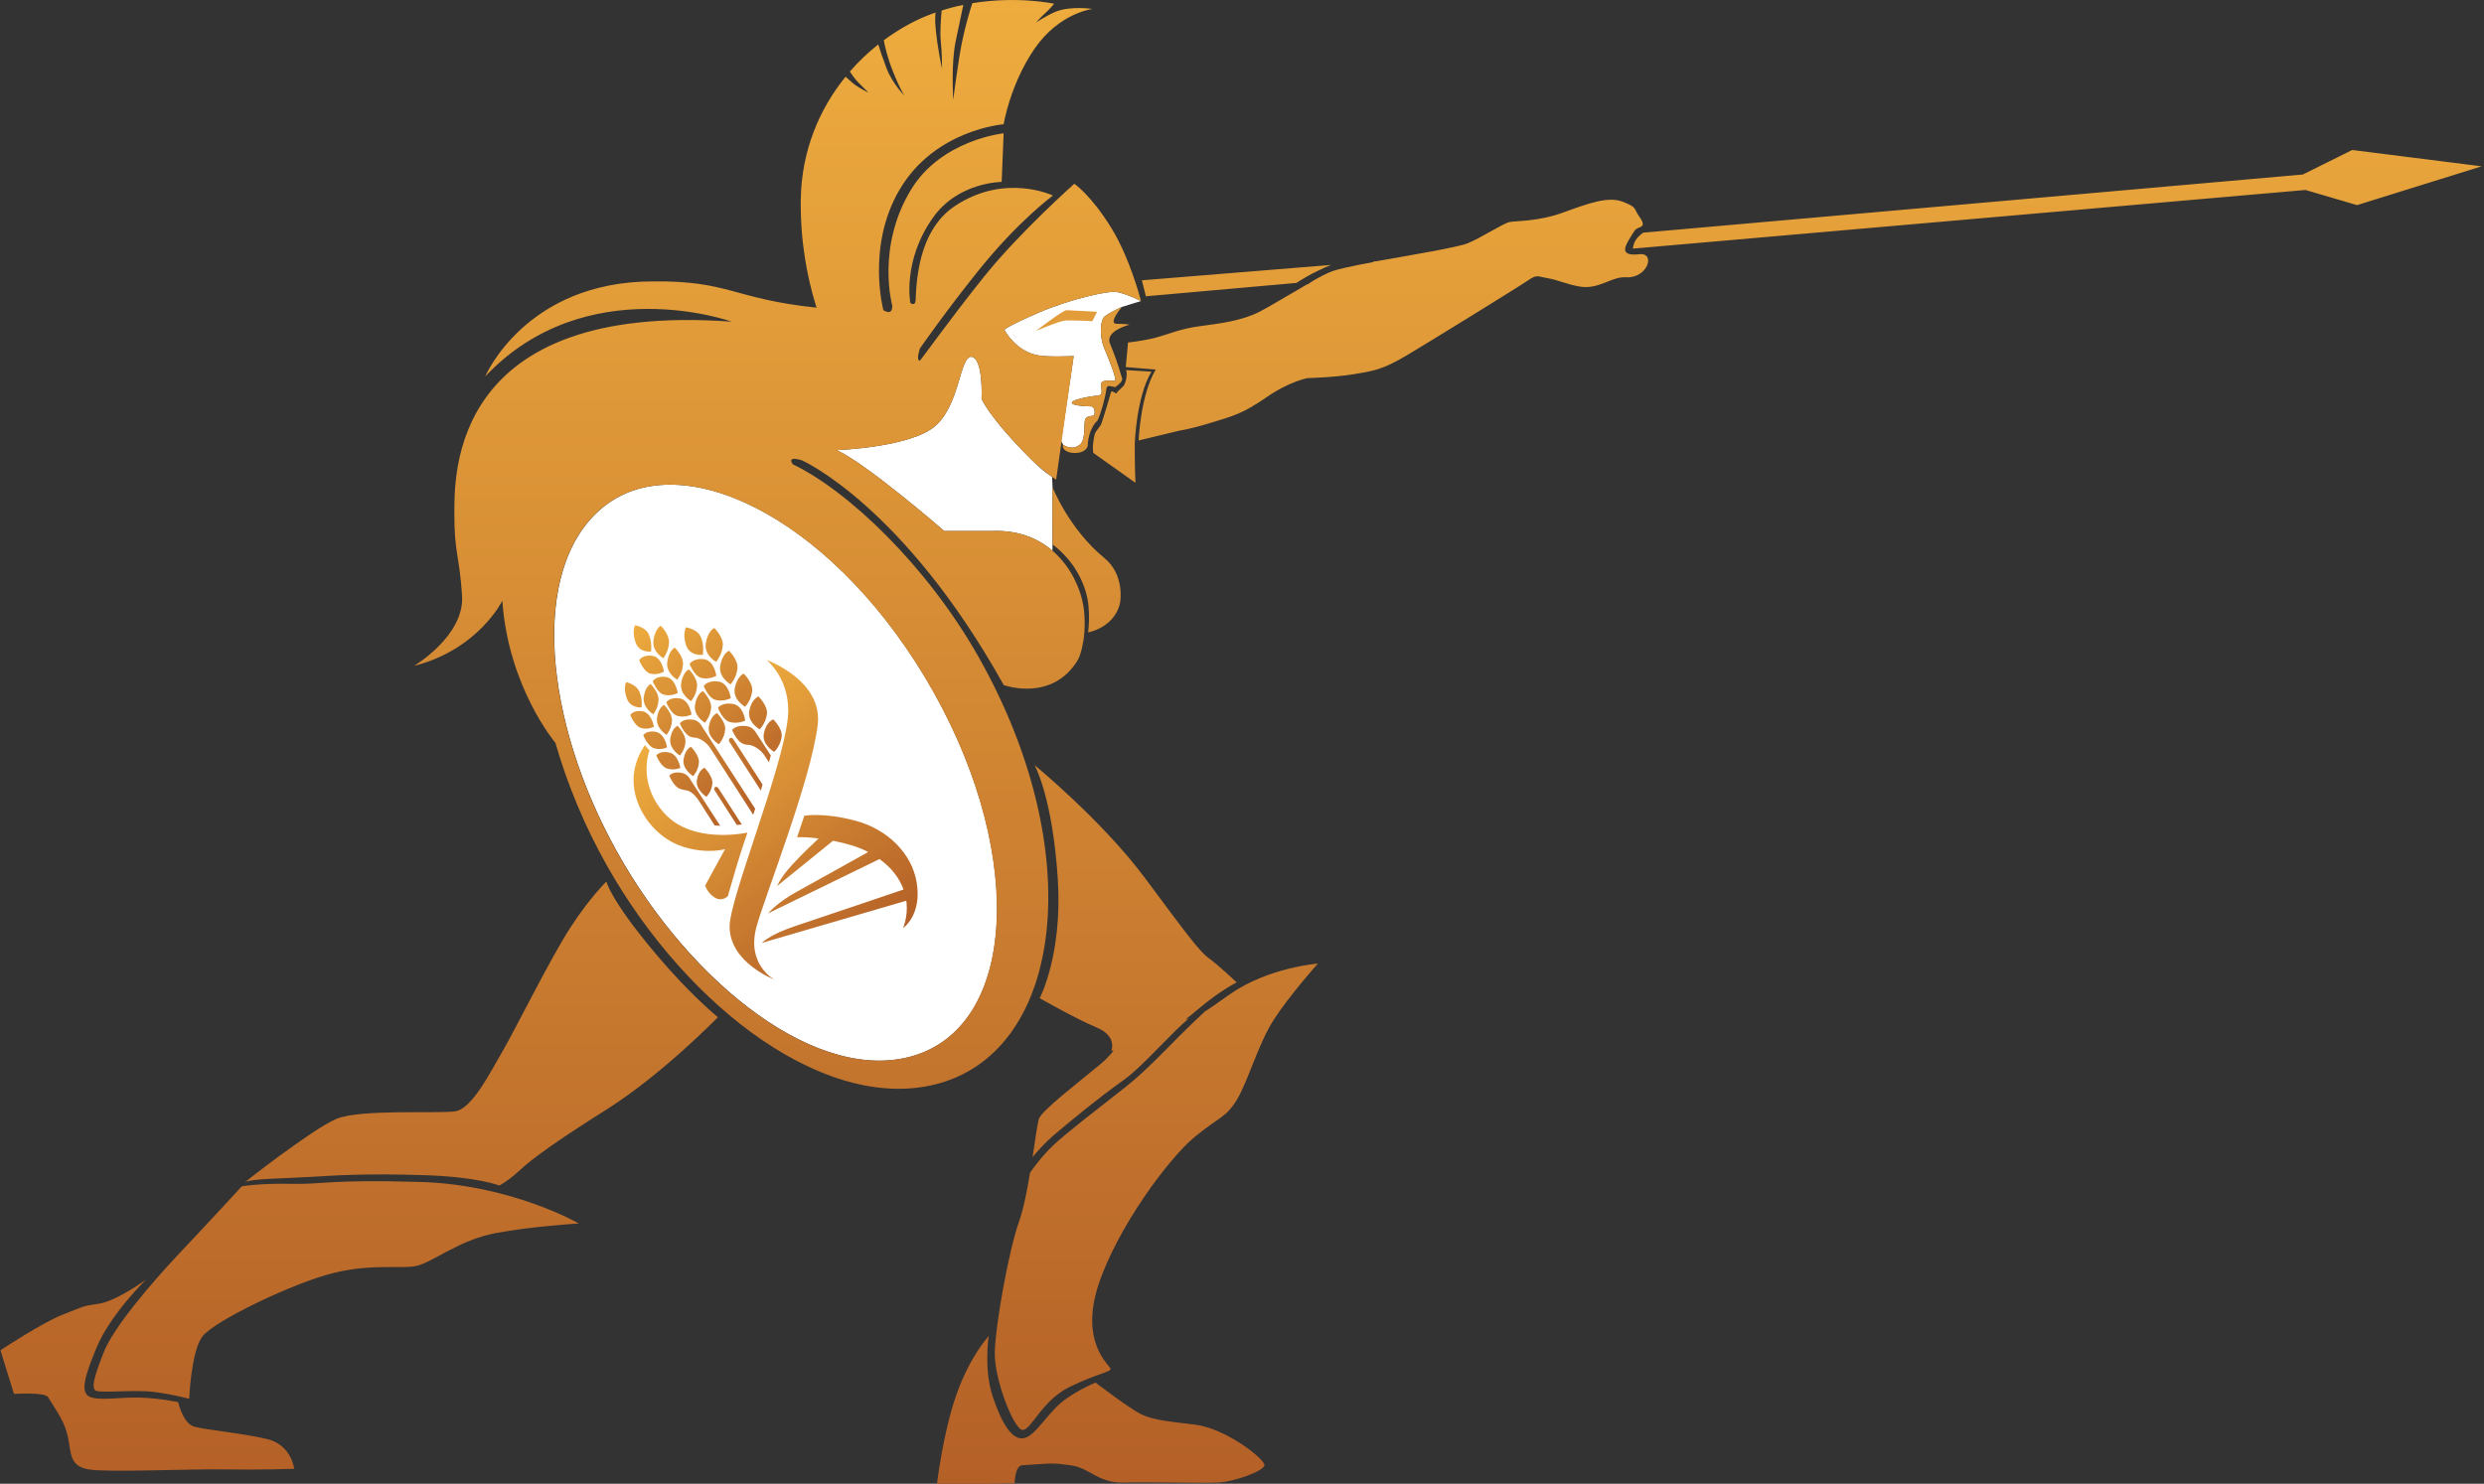 <?xml version="1.0"?>
<svg xmlns="http://www.w3.org/2000/svg" width="200" height="119.5" viewBox="0 0 200 119.5">
  <rect x="0" y="0" width="200" height="119.5" fill="#333333" stroke="none"/>
  <path fill-rule="evenodd" clip-rule="evenodd" fill="#FFF" d="M48.377 41c-5.748 4.942-4.553 17.058 1.27 27.537 5.995 10.796 16.358 18.894 24.05 16.45 8.43-2.678 8.84-17.047.77-30.468C66.632 41.49 54.57 35.677 48.377 41m37.23-5.168c.347.21.847.363 1.313 0 .462-.356.355-1.293.413-1.86.05-.57.567-.41.722-.516.154-.106.1-.726-.207-.726s-1.605-.048-1.548-.308c.048-.26 1.548-.517 2.115-.572.572-.048.058-.88.312-1.082.26-.21.827-.058 1.034-.105.208-.048-.514-1.808-.88-2.688-.36-.88-.307-2.173.054-2.48.36-.313 1.395-.775 1.395-.775l1.538-.476s-1.25-.625-1.986-.73c-.726-.107-3.86.626-6.254 1.667-2.4 1.04-2.768 1.362-2.768 1.362s.885 1.77 2.768 2.085c.883.146 2.82.05 2.82.05l-1.01 6.836.17.32zm-.86 3.414l-.038-.836c-.713-.49-1.08-.813-1.708-1.438-3.396-3.39-3.968-4.852-3.968-4.852s.16-3.285-.832-3.39c-.933 0-.904 3.8-2.868 5.552-1.965 1.76-7.964 1.97-7.964 1.97 2.48 1.14 8.654 6.515 8.654 6.515h3.86c2.103-.086 3.694.592 4.857 1.59l.007-5.11z"/>
  <linearGradient id="a" gradientUnits="userSpaceOnUse" x1="99.924" x2="99.924" y2="119.559">
    <stop offset="0" stop-color="#EEAC3E"/>
    <stop offset="1" stop-color="#B46027"/>
  </linearGradient>
  <path fill-rule="evenodd" clip-rule="evenodd" fill="url(#a)" d="M189.782 16.52l-4.155-1.22-54.157 4.724s.03-.395.25-.72c.217-.32.582-.566.582-.566l53.113-4.684 3.978-1.974 10.416 1.315-10.028 3.125zm-98.96 11.065s1.095-.11 2.144-.368c1.038-.265 2.03-.733 3.597-.94 1.562-.212 3.338-.414 4.8-1.145.84-.428 2.428-1.4 3.865-2.222l.05-.007s.11-.075.292-.185c.024-.012.048-.03.067-.043h-.01c.442-.264 1.197-.695 1.804-.885.904-.28 3.203-.697 3.203-.697l-.11-.03.308-.023c2.814-.5 6.565-1.128 7.33-1.443 1.145-.466 2.866-1.616 3.395-1.717.52-.103 2.3-.03 4.318-.77 2.015-.73 3.593-1.322 4.79-.86 1.188.457.842.536 1.322 1.188.548.738.173.825-.087.923-.265.107-.317.242-.75.953-.457.77-.553 1.313.852 1.16 1.327-.15.658 1.96-1.082 1.857-1.212-.075-2.18 1.046-3.818.733-1.087-.21-1.68-.524-2.496-.66-.827-.13-.812-.35-1.645.222-.838.572-7.772 4.847-9.705 6-1.93 1.144-2.66 1.247-4.227 1.506-1.563.266-3.75.32-3.75.32s-1.463.258-3.34 1.564c-1.88 1.306-2.716 1.508-4.433 2.032-1.727.53-2.51.627-2.51.627l-3.318.8s.135-3.637 1.375-5.712l-2.41-.2.18-1.975zm1.12-5.01l15.224-1.237c-.298.12-.615.255-.952.42-.808.383-1.434.768-1.832 1.028L92.26 23.863l-.32-1.287zm-6.2 3.245c-.5.043-2.334.837-2.334.837s2.166-1.673 2.46-1.673c.293 0 2.462.13 2.462.13l-.375.75s-1.712-.087-2.213-.044zm-11.664 2.226s-.338.918-.033 1.015c.04.044 2.366-3.27 5.216-6.815 2.853-3.55 7.238-7.447 7.238-7.447s1.35.904 3.005 3.602c1.5 2.448 2.366 5.843 2.366 5.843s-1.25-.625-1.987-.73c-.726-.107-3.86.626-6.254 1.667-2.402 1.04-2.77 1.36-2.77 1.36s.886 1.77 2.77 2.086c.882.146 2.82.05 2.82.05l-1.414 9.96c-.712-.484-1.407-1.04-2.034-1.665-3.396-3.39-3.968-4.85-3.968-4.85s.16-3.286-.832-3.39c-.933 0-.904 3.798-2.868 5.55-1.965 1.76-7.964 1.97-7.964 1.97 2.48 1.14 8.654 6.516 8.654 6.516h3.86c5.07-.207 7.204 4.032 7.41 6.516.213 2.477-.48 3.818-.48 3.818-2.067 3.505-5.996 2.073-5.996 2.073-8.07-14.48-16.242-18.098-16.242-18.098s-1.28-.426-.738.32c4.448 2.13 10.794 8.165 14.937 15.484 8.83 15.594 6.877 31.5-3.09 34.353-8.903 2.55-20.24-5.91-26.775-17.446-1.81-3.198-3.225-6.593-4.187-9.954 0 0-3.794-4.482-4.275-11.448 0 0-1.933 3.932-7.104 5.24 0 0 4.068-2.415 3.86-5.65-.208-3.244-.62-3.38-.62-6.555 0-3.17-.357-17.158 22.338-15.514 0 0-11.72-4.21-19.853 4.412 0 0 3.237-7.655 13.512-7.655 6.136-.067 6.417 1.4 13.17 2.118l-.098-.314-.017-.055c-.623-2.062-1.207-4.936-1.16-8.357.06-3.897 1.485-7.264 3.608-9.877.122.108.312.274.548.486.418.38 1.294.796 1.294.796s-.29-.296-.794-.796c-.312-.313-.558-.676-.702-.904.7-.806 1.468-1.54 2.283-2.183.104.34.33 1.027.656 1.89.47 1.255 1.456 2.24 1.456 2.24s-.31-.413-.938-1.98c-.438-1.09-.64-2.015-.727-2.486 1.047-.772 2.148-1.415 3.283-1.896.296-.125.592-.235.883-.336-.03.235-.05.623.004 1.22.156 1.725.52 3.29.52 3.29s0-1.302-.105-2.245c-.077-.71.024-1.895.074-2.428.59-.188 1.175-.34 1.742-.452-.137.654-.375 1.8-.615 2.938-.365 1.718-.204 4.377-.204 4.64 0 .256.153-1.2.517-3.495.332-2.078.92-3.896 1.03-4.222C81.93-.34 84.876.3 84.876.3s-.375.45-.683.725c-.41.368-.78.79-.78.79s.925-.614 1.617-.884c1.203-.47 2.925-.21 2.925-.21s-2.66.312-4.644 3.184c-1.98 2.866-2.502 6.102-2.502 6.102s-5.53.414-8.38 5.268c-2.683 4.562-1.305 9.7-1.305 9.7s.75.53.716-.363c0 0-1.31-4.695 1.51-9.335 2.445-4.03 7.458-4.542 7.458-4.542l-.158 3.915s-3.496.005-5.525 2.87c-2.486 3.5-1.828 6.883-1.828 6.883s.414.323.43-.28c.078-2.614.644-5.864 3.17-7.538 4.037-2.678 7.88-.836 7.88-.836s-2.79 2.043-6.002 6.05c-2.665 3.317-4.696 6.25-4.696 6.25M48.362 41c-5.75 4.942-4.555 17.058 1.265 27.537 5.997 10.796 16.36 18.894 24.054 16.45 8.428-2.678 8.84-17.047.765-30.468C66.613 41.49 54.557 35.677 48.363 41zm.467 30s.278 1.466 4.104 5.98c2.7 3.194 4.87 4.944 4.87 4.944s-4.452 4.588-8.975 7.44c-4.003 2.52-5.983 3.96-6.955 4.865s-1.67 1.254-1.67 1.254-1.67-.697-6.048-.836c-4.387-.145-6.957 0-9.186.14-1.872.12-4.798.14-5.212.413-.418.284 5.353-4.24 7.3-5.077 1.948-.827 8.206-.41 9.6-.62 1.392-.207 2.92-3.343 3.827-4.872.904-1.528 3.895-7.578 5.494-10.01 1.6-2.438 2.85-3.62 2.85-3.62zM23.424 95.346c2.664.053 3.03-.366 10.383-.154 7.355.207 12.8 3.347 12.8 3.347s-3.685.212-6.678.77c-2.99.558-5.08 2.36-6.4 2.646-1.32.278-3.406-.212-6.61.553-3.196.764-9.73 3.894-10.64 5.15-.902 1.25-1.045 5.005-1.045 5.005s-1.18-.347-2.85-.558c-1.67-.207-4.447.144-4.73-.14-.277-.28-.068-1.106.7-3.06.764-1.95 3.755-5.495 6.186-8.068 2.438-2.573 4.923-5.286 4.923-5.286s1.303-.26 3.96-.207zm-16.276 17.11c.734.413 2.506.052 4.124.104 1.618.05 3.077.367 3.077.367s.365 1.722 1.303 1.98c.942.255 3.86.52 5.843.99 1.98.468 2.193 2.4 2.193 2.4s-2.665.097-5.638.048c-2.972-.048-9.338.26-10.904 0-1.562-.26-1.406-1.298-1.666-2.553-.26-1.256-.836-2.016-1.615-3.27-.262-.42-2.74-.256-2.74-.256L.038 108.75s3.3-2.197 5.024-2.875c1.72-.674 1.512-.674 2.922-.88 1.41-.212 3.77-1.938 3.77-1.938s-2.884 2.818-3.98 5.482c-.827 2.012-1.356 3.493-.628 3.916zm72.458-4.853s-.413 2.664.317 4.852c.727 2.193 1.51 3.39 2.347 3.39s1.563-1.254 2.712-2.452c1.145-1.202 3.232-2.04 3.232-2.04s2.712 2.09 3.702 2.564c.99.467 2.188.562 4.333.827 2.505.322 5.61 2.794 5.562 3.266-.058.472-2.472 1.347-3.78 1.396-1.303.048-5.457-.05-7.544 0-2.092.058-2.727-1.188-4.295-1.395-1.562-.21-1.428-.153-3.876 0-.615.034-.62 1.453-.62 1.453l-6.26.096s.468-4.08 1.56-7.204c1.1-3.136 2.61-4.752 2.61-4.752zm17.74-30.416c.766.558 2.228 1.933 2.228 1.933s-1.36.665-3.208 2.242c-.332.288-.63.524-.923.745.1-.038.192-.062.273-.09-.326.287-.697.62-1.09 1.014-1.32 1.294-3.007 3.15-4.166 3.963-1.933 1.36-4.592 3.55-5.684 4.49-.63.54-1.233 1.223-1.64 1.713.22-1.428.382-2.635.505-3.072.193-.67 3.29-3.02 5.045-4.49.505-.43.822-.814.98-1.04-.115.028-.182.038-.182.038s.49-1.183-1.184-1.88c-1.67-.692-4.59-2.36-4.59-2.36s1.84-3.478 1.463-9.527c-.418-6.684-1.878-9.252-1.878-9.252s5.494 4.52 8.9 9.113c3.41 4.586 4.387 5.91 5.152 6.462zM96.164 91.59c-2.02 1.66-6.188 7.233-7.723 11.89-1.524 4.663.904 6.467.972 6.75.072.28-.972.347-3.266 1.457-2.296 1.116-3.126 3.544-3.828 3.477-.692-.066-2.296-4.097-2.222-6.323.067-2.226 1.113-8.068 1.943-10.435.364-1.02.657-2.505.895-3.957.18-.26.93-1.317 1.84-2.18 1.038-.99 3.23-2.663 5.943-4.798 1.434-1.135 3.024-2.81 4.356-4.146.827-.827 1.56-1.51 1.938-1.86.395-.24.933-.63 2.024-1.396 3.12-2.168 7.068-2.462 7.068-2.462s-2.293 2.573-3.55 4.525c-1.25 1.943-2.086 5.002-2.984 6.47-.906 1.457-1.39 1.317-3.407 2.99zm-5.968-43.135s.37-2.173-1.28-3.515c-2.85-2.333-4.168-5.694-4.168-5.694v4.604c1.88 1.41 2.766 3.426 2.896 4.984.07.832.038 1.54-.034 2.106 2.408-.586 2.585-2.485 2.585-2.485zm.294-17.403l-.55.538c-.028.284-.418-.245-.49 0-.36 1.274-.722 2.383-.722 2.383-.09.41-.51.676-.596 1.034-.23 1.01-.105 1.47-.105 1.47l3.395 2.408c-.058-1.034-.058-3.102-.058-3.102s.106-3.783 1.347-5.85l-2.043-.126s.183.52-.178 1.245zm-4.886 4.708c-.312.854 1.793 1.02 1.972.146.076-1.48.793-2.036.793-2.036.307-.654.62-1.828.72-2.587.063-.442.69.043.794-.17.645-.47.447-.69.447-.69l-.272-.9s-.274-.86-.688-1.856c-.423-1.022 1.582-1.52 1.582-1.52s-.273-.067-1.033-.067c-.756 0 .412-1.36.412-1.36s-1.033.46-1.395.773c-.36.308-.413 1.602-.053 2.48.365.88 1.087 2.64.88 2.69-.207.047-.774-.107-1.034.104-.255.202.26 1.034-.312 1.082-.567.054-2.067.31-2.115.57-.058.26 1.24.31 1.548.31s.362.62.208.725c-.154.105-.673-.056-.722.517-.058.565.05 1.503-.413 1.86-.467.362-.967.208-1.312 0"/>
  <linearGradient id="b" gradientUnits="userSpaceOnUse" x1="54.97" y1="57.466" x2="70.81" y2="76.344">
    <stop offset="0" stop-color="#EEAC3E"/>
    <stop offset="1" stop-color="#B46027"/>
  </linearGradient>
  <path fill-rule="evenodd" clip-rule="evenodd" fill="url(#b)" d="M72.706 74.745s.4-.88.288-2.034c-.005-.057-.02-.11-.028-.167l-11.633 3.4s.63-.673 2.68-1.356c2.6-.866 7.592-2.558 8.736-2.948-.304-.833-.893-1.703-1.934-2.454l-8.98 4.38s.77-.898 2.267-1.716c1.89-1.043 4.688-2.606 5.8-3.227-.053-.03-.1-.062-.156-.086-.71-.35-1.684-.635-2.676-.822l-4.49 3.635s.226-.64 1.21-1.712c.78-.846 1.66-1.683 2.122-2.11-.64-.078-1.246-.12-1.733-.097l.578-1.73s1.513-.29 4.075.385c2.687.702 4.58 2.688 4.97 4.953.454 2.683-1.097 3.707-1.097 3.707zm-11.79-.125c-.85 3.063 1.415 4.26 1.415 4.26s-3.597-1.346-3.587-4.274c.01-2.27 4.26-12.637 4.687-16.773.317-3.06-1.707-4.68-1.707-4.68s4.573 1.646 4.11 5.262c-.58 4.558-4.197 13.594-4.918 16.205zm-2.31-2.453s-.438.486-1.044.13c-.596-.35-.786-.976-.786-.976l1.606-2.937s-1.416.433-3.393-.188c-2.468-.79-4.278-3.496-3.938-5.958.123-.904.472-1.645.883-2.227.09.135.202.274.332.395.01.01.023.01.033.024-.038.124-.086.24-.113.37-.52 2.298.635 4.26 1.914 5.26 2.35 1.827 6.082.995 6.082.995s-.442 1.265-.808 2.48c-.366 1.22-.768 2.632-.768 2.632z"/>
  <linearGradient id="c" gradientUnits="userSpaceOnUse" x1="50.726" y1="50.698" x2="62.175" y2="64.343">
    <stop offset="0" stop-color="#EEAC3E"/>
    <stop offset="1" stop-color="#B46027"/>
  </linearGradient>
  <path fill-rule="evenodd" clip-rule="evenodd" fill="url(#c)" d="M61.506 59.044c.21-.943.755-1.106.755-1.106s.76.74.677 1.4c-.1.74-.605 1.216-.605 1.216s-1.035-.586-.826-1.51zm-1.173-1.822c.2-.952.735-1.13.735-1.13s.76.735.683 1.41c-.09.75-.585 1.24-.585 1.24s-1.03-.578-.832-1.52zm-1.17-1.808c.19-.97.718-1.16.718-1.16s.756.727.682 1.405c-.08.764-.57 1.264-.57 1.264s-1.015-.558-.828-1.51zm-1.172-1.818c.184-.98.702-1.188.702-1.188s.75.726.684 1.414c-.072.774-.554 1.29-.554 1.29s-1.002-.55-.83-1.516zm-1.16-1.8c.165-1.004.68-1.22.68-1.22s.745.72.686 1.413c-.07.783-.536 1.312-.536 1.312s-.997-.53-.83-1.505zm.844 2.632s-.572.332-1.22.168c-.56-.15-.936-1.125-.936-1.125s.3-.48 1.145-.384c.86.106 1.01 1.342 1.01 1.342zm-2.44-2.472c-.302-.942.006-1.433.006-1.433s.918.154 1.183.77c.303.707.166 1.442.166 1.442s-1.047.154-1.355-.78zm-1.506 1.342c.138-.947.604-1.14.604-1.14s.702.688.66 1.34c-.045.742-.463 1.242-.463 1.242s-.94-.52-.802-1.442zm-1.114-1.732c.13-.957.592-1.168.592-1.168s.692.688.66 1.356c-.04.74-.453 1.26-.453 1.26s-.93-.505-.8-1.448zm.842 2.525s-.515.313-1.106.16c-.52-.14-.887-1.077-.887-1.077s.257-.462 1.034-.36c.796.085.96 1.278.96 1.278zm-2.29-2.365c-.307-.904-.032-1.37-.032-1.37s.84.144 1.1.73c.29.673.188 1.385.188 1.385s-.952.15-1.255-.745zm.3 3.953c.288.64.187 1.298.187 1.298s-.904.086-1.197-.755c-.293-.855-.04-1.283-.04-1.283s.802.174 1.05.74zm.262 1.606c.752.135.92 1.25.92 1.25s-.49.27-1.055.09c-.493-.148-.847-1.038-.847-1.038s.242-.427.982-.302zm1.06 1.654c.762.144.923 1.25.923 1.25s-.494.26-1.07.067c-.49-.154-.85-1.043-.85-1.043s.252-.408.997-.274zm1.063 1.655c.77.154.924 1.25.924 1.25s-.505.24-1.082.048c-.505-.163-.85-1.047-.85-1.047s.254-.395 1.01-.25zm1.065 1.66c.363.07.585.354.725.624h.002l2.342 3.626c-.156 0-.31-.015-.444-.024-.515-.81-1.05-1.636-1.274-1.992-.39-.6-.746-.77-.967-.832-.136-.004-.41-.077-.554-.125-.51-.182-.856-1.057-.856-1.057s.263-.39 1.025-.22zm2.657 1.14c.082-.054.197-.016.26.076l1.89 2.933c-.125.014-.255.024-.395.04l-1.788-2.786c-.063-.093-.045-.208.032-.265zm-1.495-3.974c-.14 0-.29-.02-.447-.068-.53-.16-.893-1.092-.893-1.092s.276-.428 1.082-.293c.384.062.615.355.757.64h.005l4.222 6.53c-.053.168-.11.332-.158.485L57.222 60.3c-.403-.62-.914-.818-1.145-.88zm2.688.038c.082-.062.207-.034.27.067l2.36 3.66c-.047.153-.098.316-.14.485l-2.528-3.924c-.068-.1-.048-.225.038-.288zm1.233-1.42s-.594.3-1.255.107c-.572-.16-.94-1.14-.94-1.14s.313-.452 1.18-.317c.888.13 1.015 1.35 1.015 1.35zm-2.178-3.153c.872.115 1.017 1.346 1.017 1.346s-.587.313-1.238.136c-.57-.154-.94-1.125-.94-1.125s.307-.47 1.16-.355zm-.09 2.548s.717.707.654 1.332c-.062.717-.512 1.173-.512 1.173s-.957-.558-.796-1.447c.164-.898.655-1.057.655-1.057zm-1.13-1.77s.708.713.655 1.343c-.062.726-.5 1.202-.5 1.202s-.947-.548-.796-1.452c.155-.92.64-1.092.64-1.092zm-1.136-1.75s.707.692.66 1.342c-.052.73-.482 1.212-.482 1.212s-.94-.53-.8-1.443c.148-.928.622-1.11.622-1.11zm.212 3.63s-.532.29-1.143.11c-.524-.153-.89-1.09-.89-1.09s.274-.442 1.067-.317c.81.12.966 1.298.966 1.298zm-2.07-3.024c.797.11.958 1.292.958 1.292s-.52.303-1.128.135c-.52-.14-.885-1.082-.885-1.082s.266-.447 1.055-.346zm-1.775 1.62c.12-.88.556-1.048.556-1.048s.666.668.633 1.284c-.03.692-.42 1.15-.42 1.15s-.885-.52-.77-1.386zm1.07 1.66c.128-.867.57-1.025.57-1.025s.668.678.632 1.284c-.04.682-.435 1.124-.435 1.124s-.89-.52-.767-1.385zm1.068 1.667c.135-.86.585-1.01.585-1.01s.678.692.635 1.29c-.044.667-.45 1.105-.45 1.105s-.9-.538-.77-1.385zm2.758 2.37s.684.698.63 1.275c-.058.654-.48 1.063-.48 1.063s-.91-.567-.765-1.375c.15-.832.616-.962.616-.962zm-1.688-.706c.142-.845.602-.98.602-.98s.678.683.63 1.274c-.05.673-.465 1.082-.465 1.082s-.907-.543-.767-1.375zm5.343-1.133c-.153 0-.32-.015-.49-.072-.576-.168-.946-1.14-.946-1.14.004 0 .32-.442 1.202-.298.416.067.658.375.81.673l.003-.01 1.1 1.698c-.038.14-.09.327-.153.548-.12-.192-.224-.35-.298-.467-.423-.66-.98-.866-1.23-.933z"/>
</svg>
